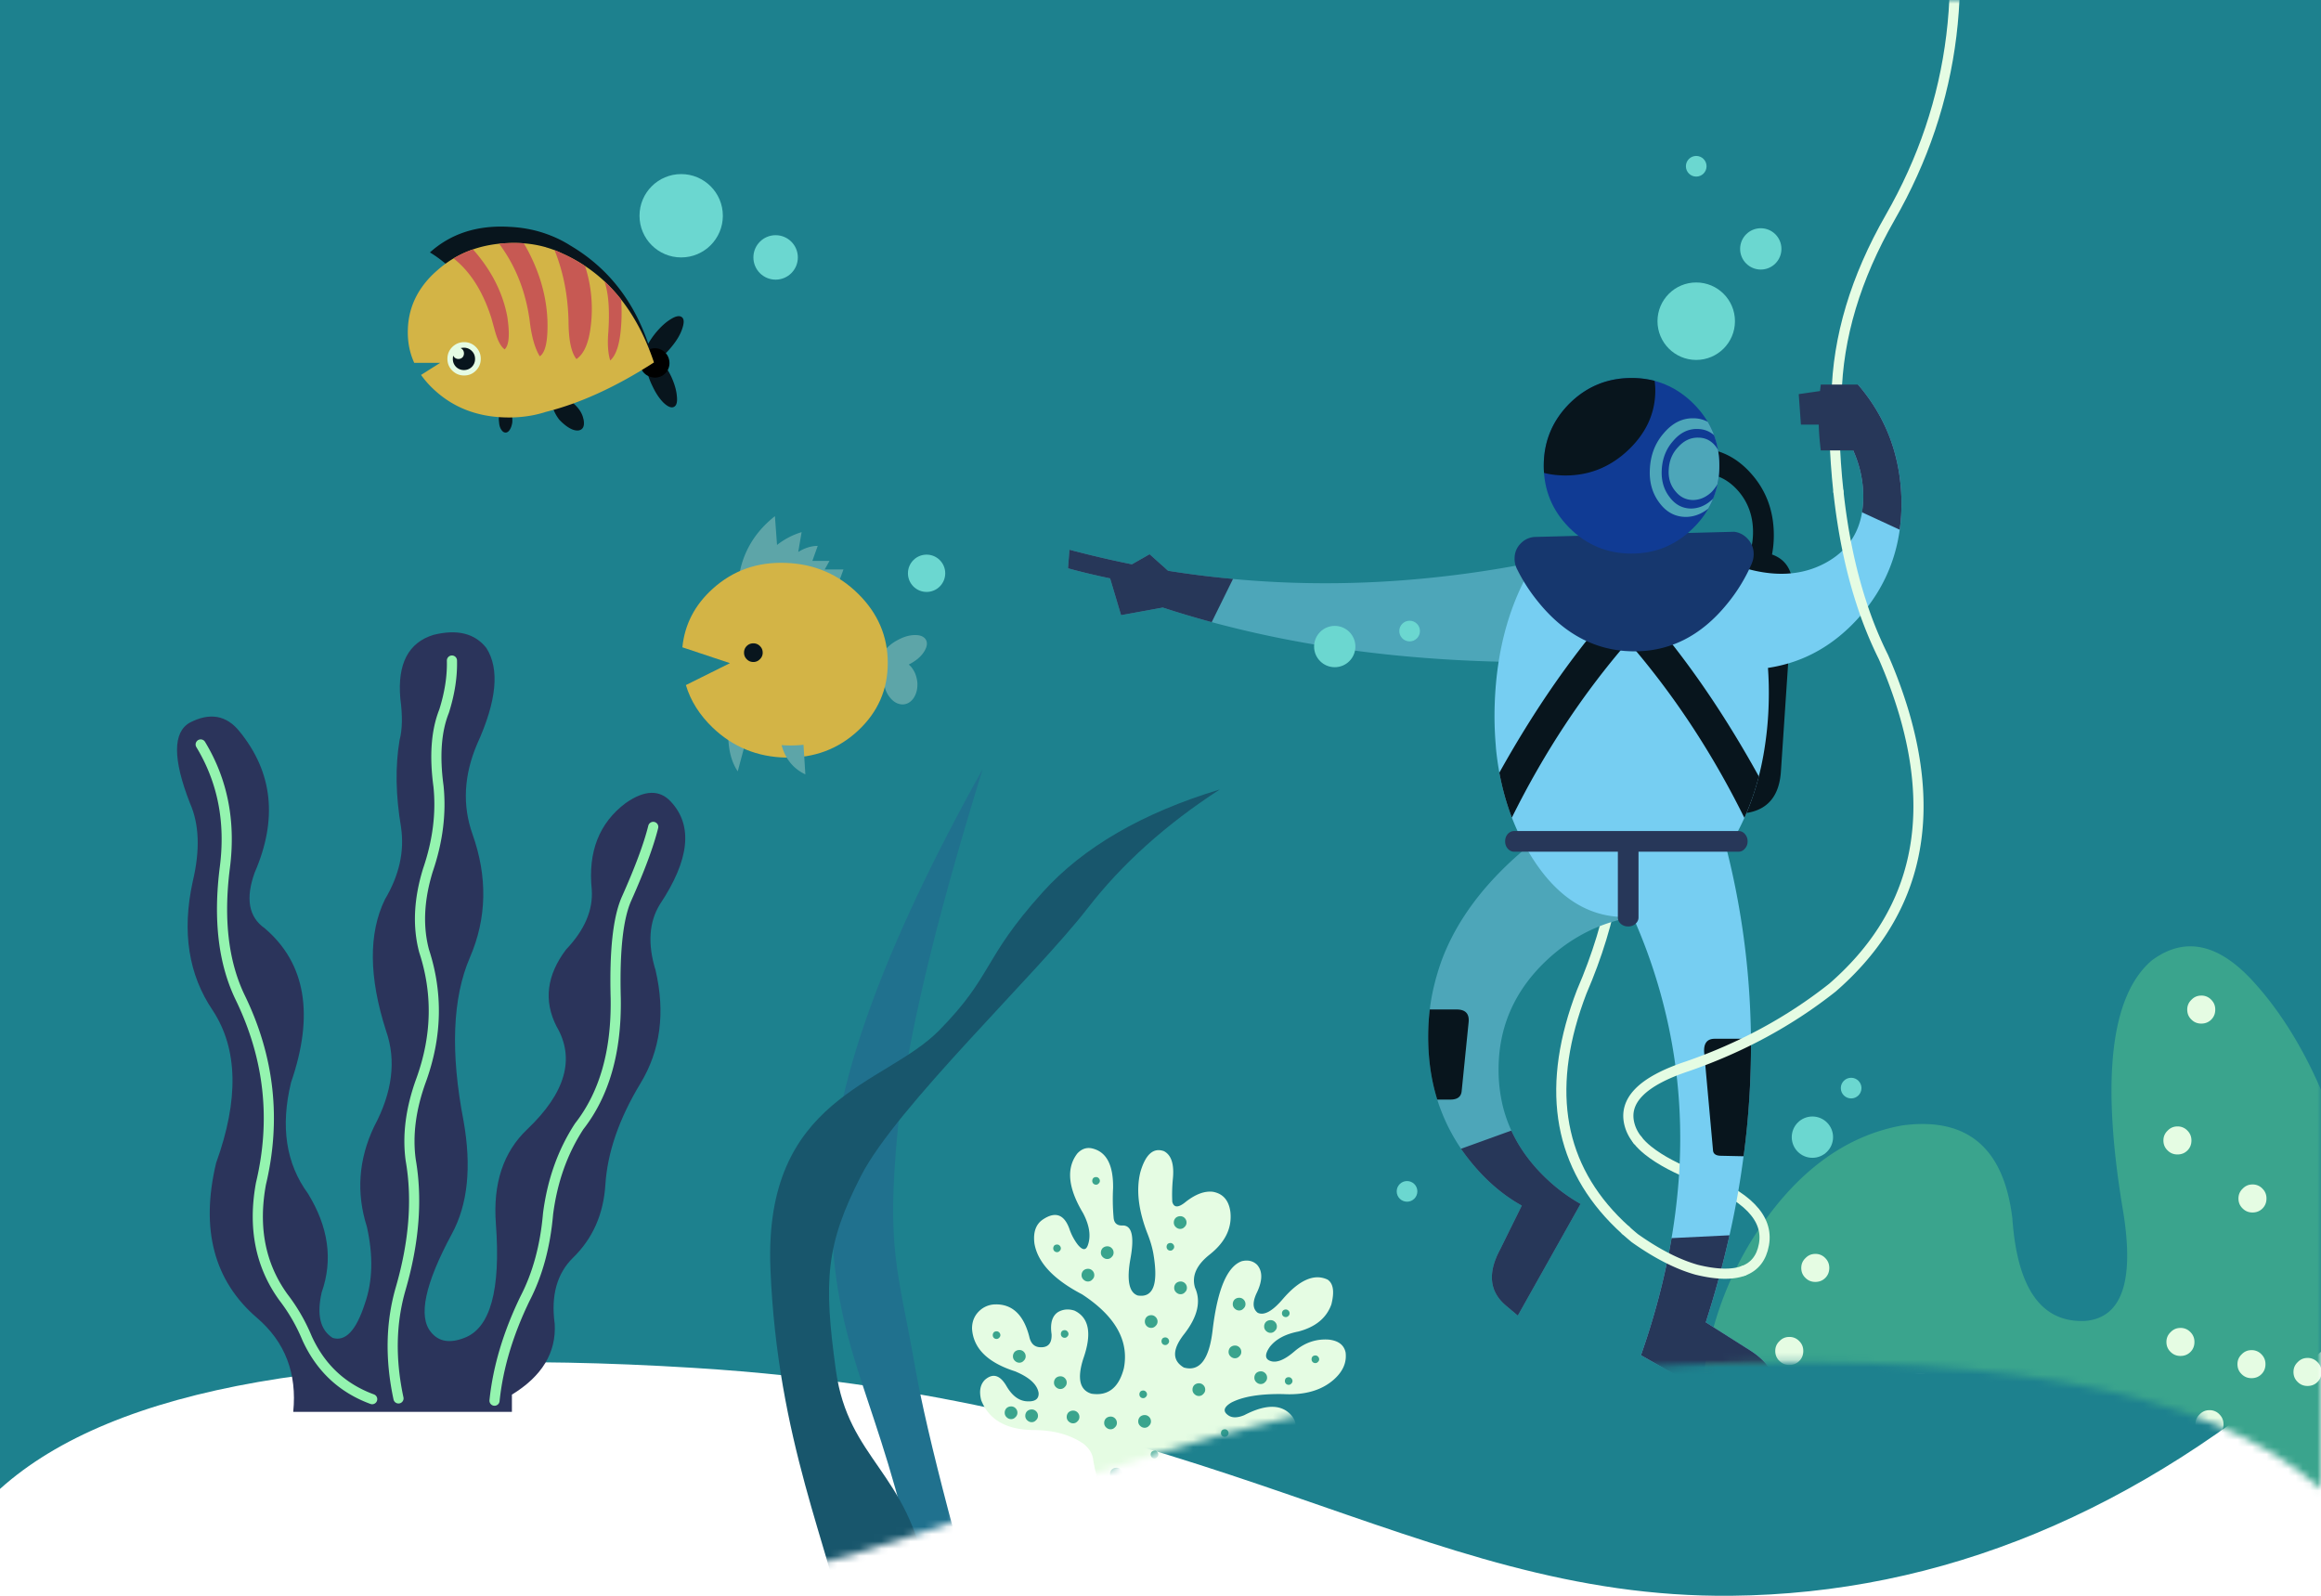 <svg width="320" height="220" viewBox="0 0 320 220" xmlns="http://www.w3.org/2000/svg" xmlns:xlink="http://www.w3.org/1999/xlink"><defs><path d="M0 0h320v205.27c-15.643-14.096-47.486-19.661-95.531-16.696C152.402 193.02 124.764 220.427 81.32 220c-28.962-.285-56.07-11.496-81.32-33.634V0z" id="main-services-mobile-a"/></defs><g fill="none" fill-rule="evenodd"><mask id="main-services-mobile-b" fill="#fff"><use xlink:href="#main-services-mobile-a"/></mask><use fill="#1D818E" transform="matrix(-1 0 0 1 320 0)" xlink:href="#main-services-mobile-a"/><g mask="url(#main-services-mobile-b)"><path d="M125.464 213.048c-5.369-22.88-10.96-27.76-10.886-48.722.05-13.974 7.022-33.416 20.917-58.326-6.687 21.568-10.583 38.032-11.688 49.393-1.658 17.041 0 19.575 2.4 33.284 1.6 9.14 6.086 26.245 13.46 51.316l-7.967 1.484c-.578-3.699-2.656-13.175-6.236-28.429z" fill="#20718E"/><path d="M120.442 249.692c-.61-6.818-1.768-14.58-3.477-23.283-2.562-13.055-9.779-27.755-10.744-51.473-.966-23.719 15.75-25.25 23.252-32.873 7.502-7.623 5.88-9.735 14.276-19.052 5.598-6.21 13.74-10.935 24.427-14.172-7.42 4.807-13.49 10.26-18.21 16.357-7.08 9.145-26.398 27.423-31.256 36.908-4.858 9.485-5.183 14.425-3.464 26.82 1.72 12.397 9.986 13.895 12.52 28.603 1.688 9.805 2.323 20.527 1.905 32.165h-9.23z" fill="#18566C"/></g><g mask="url(#main-services-mobile-b)"><path d="M328.207 186.469a.85.85 0 000-.166c-2.185-23.494-8.006-40.46-17.462-50.896-4.856-5.37-9.555-6.364-14.097-2.98-5.682 4.891-6.988 16.44-3.917 34.649 1.552 9.593-.195 14.605-5.241 15.034-6.015.275-9.362-4.433-10.042-14.124-1.166-9.755-6.233-14.031-15.2-12.827-7.613 1.38-14.151 6.08-19.614 14.096-9.882 14.528-10.986 33.342-3.31 56.442h96.717v-16.47c-4.348-6.373-6.96-13.96-7.834-22.758z" fill="#3AA48D" fill-rule="nonzero"/><path d="M278.938 213.531a1.826 1.826 0 00-1.38-.58c-.533 0-.983.194-1.351.58-.386.368-.58.818-.58 1.352 0 .551.194 1.011.58 1.38.368.367.818.55 1.352.55.551 0 1.011-.183 1.379-.55.368-.369.552-.829.552-1.38 0-.534-.184-.984-.552-1.352m-10.18 6.593c.368-.368.552-.827.552-1.38 0-.533-.184-.983-.551-1.35a1.826 1.826 0 00-1.38-.58c-.533 0-.984.193-1.351.58-.387.367-.58.817-.58 1.35 0 .553.193 1.012.58 1.38.367.368.818.552 1.351.552.552 0 1.012-.184 1.38-.552m-16.966-.745a1.826 1.826 0 00-1.38-.579c-.533 0-.983.193-1.35.58-.387.367-.58.818-.58 1.351 0 .552.193 1.012.58 1.38.367.367.817.551 1.35.551.553 0 1.012-.184 1.38-.552.368-.367.552-.827.552-1.379 0-.533-.184-.984-.552-1.352m-5.434-9.958c.367-.368.551-.828.551-1.38 0-.533-.184-.984-.551-1.351a1.826 1.826 0 00-1.38-.58c-.533 0-.984.193-1.351.58-.387.367-.58.818-.58 1.351 0 .552.193 1.012.58 1.38.367.368.818.551 1.351.551.552 0 1.012-.183 1.38-.551m11.503-.855c-.386.367-.58.818-.58 1.351 0 .552.194 1.012.58 1.38.368.367.818.551 1.352.551.552 0 1.011-.184 1.38-.551.367-.368.55-.828.55-1.38 0-.533-.183-.984-.55-1.351a1.826 1.826 0 00-1.38-.58c-.534 0-.984.193-1.352.58m12.055-3.063c0-.533-.184-.983-.551-1.351a1.826 1.826 0 00-1.38-.58c-.533 0-.984.194-1.352.58-.386.368-.579.818-.579 1.351 0 .552.193 1.012.58 1.38.367.368.818.551 1.351.551.552 0 1.012-.183 1.38-.551.367-.368.551-.828.551-1.38m-17.545-5.903c-.386.368-.579.818-.579 1.352 0 .551.193 1.011.58 1.379.367.368.818.552 1.351.552.552 0 1.012-.184 1.38-.552.367-.368.551-.828.551-1.38 0-.533-.184-.983-.552-1.351a1.826 1.826 0 00-1.379-.58c-.533 0-.984.194-1.352.58m-7.034-14.703c-.386.367-.58.818-.58 1.351 0 .552.194 1.012.58 1.38.368.367.818.551 1.352.551.551 0 1.011-.184 1.379-.551.368-.368.552-.828.552-1.38 0-.533-.184-.984-.552-1.351a1.826 1.826 0 00-1.38-.58c-.533 0-.983.193-1.351.58m3.586-11.449c-.386.368-.58.819-.58 1.352 0 .552.194 1.011.58 1.38.368.367.819.551 1.352.551.552 0 1.011-.184 1.38-.552.367-.368.55-.827.55-1.379 0-.533-.183-.984-.55-1.352a1.826 1.826 0 00-1.38-.579c-.533 0-.984.193-1.352.58m14.4 16.44c-.386.368-.58.819-.58 1.352 0 .552.194 1.012.58 1.38.368.368.819.551 1.352.551.552 0 1.011-.183 1.38-.551.367-.368.55-.828.55-1.38 0-.533-.183-.984-.55-1.351a1.826 1.826 0 00-1.38-.58c-.533 0-.984.193-1.352.58m9.6 5.765c-.386.368-.58.819-.58 1.352 0 .552.194 1.011.58 1.38.368.367.819.55 1.352.55.552 0 1.011-.183 1.38-.55.367-.369.55-.828.55-1.38 0-.533-.183-.984-.55-1.352a1.826 1.826 0 00-1.38-.58c-.533 0-.984.194-1.352.58m14.345 21.352c-.386.368-.58.818-.58 1.352 0 .551.194 1.011.58 1.379.368.368.818.552 1.352.552.551 0 1.011-.184 1.379-.552.368-.368.552-.828.552-1.38 0-.533-.184-.983-.552-1.351a1.826 1.826 0 00-1.38-.58c-.533 0-.983.194-1.351.58m36.524-1.517a1.826 1.826 0 00-1.38-.58c-.533 0-.983.193-1.35.58-.387.367-.58.818-.58 1.351 0 .552.193 1.012.58 1.38.367.368.817.551 1.35.551.553 0 1.012-.183 1.38-.551.368-.368.552-.828.552-1.38 0-.533-.184-.984-.552-1.351m-11.862-4.662a1.826 1.826 0 00-1.38-.58c-.533 0-.983.193-1.351.58-.386.367-.58.818-.58 1.351 0 .552.194 1.012.58 1.38.368.367.818.551 1.352.551.551 0 1.011-.184 1.379-.551.368-.368.552-.828.552-1.38 0-.533-.184-.984-.552-1.351m-26.317-11.173c-.386.368-.58.819-.58 1.352 0 .552.194 1.011.58 1.38.368.367.818.55 1.352.55.551 0 1.011-.183 1.379-.55.368-.369.552-.828.552-1.38 0-.533-.184-.984-.552-1.352a1.826 1.826 0 00-1.38-.58c-.533 0-.983.194-1.351.58m18.455 5.904c0-.534-.184-.984-.552-1.352a1.826 1.826 0 00-1.38-.58c-.532 0-.983.194-1.35.58-.387.368-.58.818-.58 1.352 0 .551.193 1.011.58 1.379.367.368.818.552 1.35.552.553 0 1.012-.184 1.38-.552.368-.368.552-.828.552-1.38m17.131-.027c-.386.368-.58.818-.58 1.352 0 .551.194 1.011.58 1.38.368.367.818.55 1.352.55.551 0 1.011-.183 1.379-.55.368-.369.552-.829.552-1.38 0-.534-.184-.984-.552-1.352a1.826 1.826 0 00-1.38-.58c-.533 0-.983.194-1.351.58m-17.931-10.538c-.386.368-.58.818-.58 1.352 0 .552.194 1.011.58 1.38.368.367.818.55 1.352.55.551 0 1.011-.183 1.379-.55.368-.369.552-.828.552-1.38 0-.534-.184-.984-.552-1.352a1.826 1.826 0 00-1.38-.58c-.533 0-.983.194-1.351.58m13.517-7.2c-.386.368-.58.818-.58 1.352 0 .552.194 1.011.58 1.38.368.367.819.55 1.352.55.552 0 1.011-.183 1.38-.55.367-.369.551-.828.551-1.38 0-.534-.184-.984-.552-1.352a1.826 1.826 0 00-1.38-.58c-.532 0-.983.194-1.35.58m-7.725-1.076c-.386.368-.58.819-.58 1.352 0 .552.194 1.011.58 1.38.368.367.818.551 1.352.551.552 0 1.011-.184 1.38-.552.367-.368.55-.827.55-1.379 0-.533-.183-.984-.55-1.352a1.826 1.826 0 00-1.38-.58c-.534 0-.984.194-1.352.58m-9.793-3.062c-.386.368-.58.819-.58 1.352 0 .552.194 1.011.58 1.38.368.367.818.55 1.352.55.551 0 1.011-.183 1.379-.55.368-.369.552-.828.552-1.38 0-.533-.184-.984-.552-1.352a1.826 1.826 0 00-1.38-.58c-.533 0-.983.194-1.351.58m9.931-19.78c-.386.369-.58.82-.58 1.353 0 .551.194 1.011.58 1.379.368.368.818.552 1.352.552.551 0 1.011-.184 1.379-.552.368-.368.552-.828.552-1.38 0-.533-.184-.983-.552-1.351a1.826 1.826 0 00-1.38-.58c-.533 0-.983.194-1.351.58m-10.345-8c-.386.368-.58.818-.58 1.352 0 .551.194 1.011.58 1.379.368.368.819.552 1.352.552.552 0 1.011-.184 1.38-.552.367-.368.55-.828.55-1.38 0-.533-.183-.983-.55-1.351a1.826 1.826 0 00-1.38-.58c-.533 0-.984.194-1.352.58m4.635-18.62c-.534 0-.984.192-1.352.578-.386.368-.58.819-.58 1.352 0 .552.194 1.012.58 1.38.368.367.818.551 1.352.551.551 0 1.011-.184 1.379-.551.368-.368.552-.828.552-1.38 0-.533-.184-.984-.552-1.352a1.826 1.826 0 00-1.38-.579z" fill="#E5FCE3" fill-rule="nonzero"/></g><g mask="url(#main-services-mobile-b)"><path d="M92.511 110.539c-1.558-1.702-3.636-1.646-6.234.167-3.667 2.739-5.23 6.72-4.69 11.947.194 2.819-.988 5.571-3.545 8.256-2.67 3.538-3.107 7.069-1.314 10.591 2.6 4.426 1.252 9.159-4.045 14.199-3.293 3.126-4.731 7.463-4.315 13.01.682 9.155-.77 14.402-4.358 15.741-2.004.78-3.533.516-4.587-.792-1.8-2.143-.84-6.66 2.877-13.552 2.2-4.046 2.736-9.245 1.606-15.596-1.816-9.422-1.525-16.92.875-22.496 2.346-5.427 2.464-11.105.355-17.034-1.4-3.967-1.185-8.102.646-12.405 2.705-5.934 3.13-10.347 1.272-13.24-1.578-2.017-4.004-2.621-7.276-1.814-3.468 1.061-4.997 3.98-4.587 8.757.322 2.387.287 4.312-.105 5.775-.606 3.626-.536 7.629.209 12.01v.02c.484 3.308-.26 6.616-2.23 9.925-2.271 4.682-2.216 10.722.166 18.118 1.423 4.065.874 8.457-1.647 13.177-2.154 4.529-2.488 9.136-1.001 13.823.897 4.014.8 7.558-.292 10.633-1.184 3.666-2.658 5.23-4.42 4.691-1.717-1.078-2.225-3.17-1.522-6.275 1.578-4.476.946-9.021-1.897-13.636-3.018-4.126-3.796-9.213-2.335-15.262v-.02c3.237-9.37 2.028-16.466-3.628-21.288-2.203-1.545-2.661-4.103-1.376-7.672 3.194-7.348 2.5-13.832-2.085-19.453-1.8-2.241-4.08-2.651-6.839-1.23-2.377 1.327-2.377 5.03 0 11.113 1.29 2.899 1.414 6.513.375 10.841-1.5 6.895-.575 12.81 2.773 17.743 3.465 5.275 3.618 12.28.46 21.016-2.184 9.145-.3 16.269 5.65 21.371 3.857 3.313 5.518 7.629 4.982 12.948h30.149v-2.377c4.158-2.544 6.125-5.797 5.9-9.758-.538-3.908.31-6.952 2.544-9.132 2.696-2.637 4.177-5.98 4.44-10.028.283-4.472 1.895-9.136 4.838-13.99 2.752-4.542 3.447-9.74 2.085-15.596-1.109-3.597-.914-6.62.583-9.07 4.09-6.133 4.604-10.852 1.543-14.156z" fill="#2B345B" fill-rule="nonzero"/><path d="M68.18 193.103c.476-4.586 1.883-9.287 4.222-14.105 1.724-3.339 2.777-7.22 3.159-11.644.58-4.547 2.011-8.571 4.295-12.072 3.476-4.448 5.154-10.33 5.035-17.65-.18-6.55.324-11.14 1.511-13.77 1.82-4.079 3.039-7.366 3.66-9.862M54.94 192.79c-1.155-5.39-1.057-10.422.291-15.095 1.868-6.429 2.333-12.343 1.397-17.743-.474-3.437.005-7.12 1.439-11.05 2.183-6.032 2.315-11.974.396-17.826-.892-3.377-.711-7.092.542-11.144 1.354-3.966 1.837-7.82 1.45-11.561-.565-4.169-.308-7.61.77-10.32.78-2.468 1.14-4.797 1.085-6.985M51.313 192.894c-4.094-1.503-7.075-4.279-8.945-8.33a9.207 9.207 0 00-.073-.166 24.73 24.73 0 00-3.231-5.567c-3.168-4.388-4.197-9.603-3.086-15.647 2.097-8.798 1.162-17.311-2.804-25.54-2.372-4.834-3.094-10.863-2.169-18.088.803-6.285-.309-11.925-3.336-16.919" stroke="#94F4AF" stroke-width="1.4" stroke-linecap="round" stroke-linejoin="round"/></g><g mask="url(#main-services-mobile-b)"><path d="M169.632 167.057c-.218-1.579-1.018-2.496-2.4-2.75-1.145-.14-2.394.321-3.749 1.384-1.015.837-1.634.837-1.857 0-.049-.994-.026-2.016.07-3.066.225-2.075-.184-3.383-1.226-3.924-1.45-.52-2.53.437-3.24 2.873-.617 2.451-.279 5.318 1.015 8.601.346.888.597 1.74.754 2.558.745 4.268.032 6.224-2.138 5.868-1.21-.414-1.542-2.12-.998-5.115.545-2.999.2-4.511-1.034-4.537-.814.054-1.246-.32-1.296-1.121a28.52 28.52 0 01-.07-4.03c.043-3.039-.827-4.837-2.61-5.395-.882-.297-1.653-.093-2.313.613-1.562 2.015-1.3 4.76.788 8.234.902 1.726 1.112 3.22.631 4.484-.27.678-.726.63-1.366-.14a7.585 7.585 0 01-1.157-2.19c-.713-1.964-1.904-2.408-3.573-1.331-1.029.649-1.444 1.77-1.244 3.363.449 2.619 2.638 4.955 6.57 7.008 4.573 2.991 6.494 6.384 5.763 10.178-.689 2.694-2.178 3.867-4.467 3.521-1.63-.49-2.004-2.108-1.121-4.852 1.205-3.433.796-5.634-1.227-6.605-.826-.264-1.585-.194-2.277.21-.807.544-1.099 1.566-.876 3.066v.018c.041 1.26-.513 1.843-1.664 1.751-.755-.065-1.228-.562-1.42-1.489-.775-2.975-2.323-4.446-4.642-4.414a3.272 3.272 0 00-1.962.665c-.864.68-1.29 1.578-1.279 2.698.18 2.707 2.159 4.663 5.94 5.869 1.986.828 3.067 1.826 3.24 2.995.04.869-.556 1.242-1.787 1.122-1.025-.125-1.907-.82-2.645-2.085-.884-1.522-1.87-1.814-2.96-.876-.662.654-.837 1.594-.526 2.82 1.056 2.69 3.444 4.062 7.165 4.117 2.806-.001 5.136.641 6.99 1.927.736.628 1.157 1.3 1.26 2.015.264 1.7.72 3.33 1.367 4.887h10.88v-1.436c.557-2.328 2.485-3.536 5.78-3.626 5.113.095 8.26-.845 9.443-2.82.652-1.073.64-2.03-.036-2.874-1.355-1.66-3.55-1.7-6.586-.122-.924.378-1.648.39-2.173.035-.804-.54-.676-1.13.386-1.77 1.61-.837 3.998-1.229 7.165-1.173 2.955.16 5.28-.505 6.972-1.997 1.256-1.113 1.799-2.356 1.63-3.732-.217-1.051-1.005-1.647-2.366-1.787-1.743-.11-3.314.439-4.712 1.647-1.37 1.176-2.473 1.609-3.311 1.296-.748-.276-.771-.918-.07-1.927.822-1.062 2.13-1.769 3.924-2.12 2.376-.617 3.9-1.867 4.572-3.748.443-1.754.267-2.892-.525-3.416-1.833-.864-3.894.035-6.184 2.697-1.425 1.668-2.575 2.293-3.451 1.875-.679-.528-.737-1.41-.176-2.645.861-1.742.89-3.067.088-3.977-.558-.53-1.259-.693-2.102-.49-2.025.724-3.368 3.912-4.03 9.564-.477 4.008-1.796 5.707-3.959 5.098-1.632-.966-1.615-2.508.053-4.625 1.844-2.375 2.34-4.5 1.489-6.376-.486-1.602.185-3.126 2.015-4.572 2.155-1.706 3.107-3.674 2.855-5.904z" fill="#E5FCE3" fill-rule="nonzero"/><path d="M181.877 187.396a.536.536 0 00-.175-.386.475.475 0 00-.35-.14.56.56 0 00-.386.14.603.603 0 00-.14.386c0 .14.047.262.14.368a.524.524 0 00.386.157.45.45 0 00.35-.157.481.481 0 00.175-.368m-20.689-2.488a.536.536 0 00-.175-.385.475.475 0 00-.35-.14.56.56 0 00-.386.14.603.603 0 00-.14.385c0 .14.047.263.14.368a.524.524 0 00.386.158.45.45 0 00.35-.158.481.481 0 00.175-.368m17.01 5.483a.536.536 0 00-.175-.385.475.475 0 00-.35-.14.56.56 0 00-.385.14.603.603 0 00-.14.385c0 .14.046.263.14.368a.524.524 0 00.385.158.45.45 0 00.35-.158.481.481 0 00.176-.368m-8.812 7.183a.536.536 0 00-.175-.386.475.475 0 00-.35-.14.56.56 0 00-.386.14.603.603 0 00-.14.386c0 .14.046.262.14.368a.524.524 0 00.385.157.45.45 0 00.35-.157.481.481 0 00.176-.368m-9.688 2.96a.536.536 0 00-.175-.385.475.475 0 00-.35-.14.56.56 0 00-.386.14.603.603 0 00-.14.385c0 .14.047.263.14.368a.524.524 0 00.386.158.45.45 0 00.35-.158.481.481 0 00.175-.368m-21.775-16.467a.536.536 0 00-.175-.385.475.475 0 00-.35-.14.56.56 0 00-.386.14.603.603 0 00-.14.385c0 .14.047.263.14.368a.524.524 0 00.386.158.45.45 0 00.35-.158.481.481 0 00.175-.368m20.216 8.164a.536.536 0 00-.175-.386.475.475 0 00-.35-.14.56.56 0 00-.386.14.603.603 0 00-.14.386c0 .14.047.262.14.368a.524.524 0 00.386.157.45.45 0 00.35-.157.481.481 0 00.175-.368m-10.826-8.322a.536.536 0 00-.175-.385.475.475 0 00-.35-.14.56.56 0 00-.386.14.603.603 0 00-.14.385c0 .14.046.263.14.368a.524.524 0 00.385.158.45.45 0 00.35-.158.481.481 0 00.176-.368m-1.051-11.807a.536.536 0 00-.175-.385.475.475 0 00-.35-.14.56.56 0 00-.386.14.603.603 0 00-.14.385c0 .14.046.263.14.368a.524.524 0 00.385.158.45.45 0 00.35-.158.481.481 0 00.176-.368m5.378-9.302a.536.536 0 00-.175-.385.475.475 0 00-.35-.14.56.56 0 00-.386.14.603.603 0 00-.14.385c0 .14.046.263.14.368a.524.524 0 00.385.158.45.45 0 00.35-.158.481.481 0 00.176-.368m9.337 9.46a.524.524 0 00.386.158.45.45 0 00.35-.158.481.481 0 00.175-.368.536.536 0 00-.175-.385.475.475 0 00-.35-.14.56.56 0 00-.386.14.603.603 0 00-.14.385c0 .14.047.263.14.368m16.66 8.426a.504.504 0 00-.368-.158.564.564 0 00-.385.158.536.536 0 00-.14.368c0 .14.046.263.14.368a.564.564 0 00.385.158c.14 0 .263-.053.368-.158a.504.504 0 000-.736m-1.857 2.786a.785.785 0 00.263-.596.86.86 0 00-.263-.63.832.832 0 00-.613-.246.933.933 0 00-.63.245.892.892 0 00-.246.63.81.81 0 00.245.597c.187.186.397.28.63.28.246 0 .45-.094.614-.28m-22.493 19.13a.892.892 0 00-.246.63.81.81 0 00.246.596c.186.187.397.28.63.28.246 0 .45-.093.613-.28a.785.785 0 00.263-.596.86.86 0 00-.263-.63.832.832 0 00-.613-.246.933.933 0 00-.63.245m19.813-3.398a.785.785 0 00.263-.596.86.86 0 00-.263-.63.832.832 0 00-.613-.246.933.933 0 00-.631.246.892.892 0 00-.245.63.81.81 0 00.245.596c.187.187.397.28.63.28.246 0 .45-.093.614-.28m1.331-8.672a.785.785 0 00.263-.595.86.86 0 00-.263-.63.832.832 0 00-.613-.246.933.933 0 00-.63.245.892.892 0 00-.246.63.81.81 0 00.245.596c.187.187.397.28.631.28.245 0 .45-.093.613-.28m-4.17-5.027a.933.933 0 00-.63.245.892.892 0 00-.245.63.81.81 0 00.245.596c.187.187.397.28.63.28.246 0 .45-.093.614-.28a.785.785 0 00.263-.595.86.86 0 00-.263-.631.832.832 0 00-.613-.245m-28.03 8.811a.933.933 0 00-.63.246.892.892 0 00-.245.63.81.81 0 00.245.596c.187.187.397.28.63.28.246 0 .45-.093.614-.28a.785.785 0 00.262-.596.86.86 0 00-.262-.63.832.832 0 00-.613-.246m23.667-2.137a.785.785 0 00.263-.596.86.86 0 00-.263-.63.832.832 0 00-.613-.245.933.933 0 00-.631.245.892.892 0 00-.245.63.81.81 0 00.245.596c.187.187.397.28.63.28.246 0 .45-.093.614-.28m-7.48 4.38a.785.785 0 00.262-.596.86.86 0 00-.263-.63.832.832 0 00-.613-.246.933.933 0 00-.63.245.892.892 0 00-.246.631.81.81 0 00.246.596c.187.187.397.28.63.28.246 0 .45-.093.613-.28m-18.148-1.787a.86.86 0 00-.263-.63.832.832 0 00-.613-.246.933.933 0 00-.631.245.892.892 0 00-.245.63.81.81 0 00.245.596c.187.187.397.28.63.28.246 0 .45-.093.614-.28a.785.785 0 00.263-.595m11.964 1.401a.81.81 0 00.246.596c.187.187.397.28.63.28.246 0 .45-.093.614-.28a.785.785 0 00.262-.596.86.86 0 00-.262-.63.832.832 0 00-.614-.246.933.933 0 00-.63.246.892.892 0 00-.246.63m-4.291-1.699a.933.933 0 00-.631.245.892.892 0 00-.245.63.81.81 0 00.245.597c.187.186.397.28.63.28.246 0 .45-.094.614-.28a.785.785 0 00.262-.596.86.86 0 00-.262-.63.832.832 0 00-.613-.246m-1.14-3.258a.785.785 0 00.264-.596.86.86 0 00-.263-.63.832.832 0 00-.613-.246.933.933 0 00-.631.245.892.892 0 00-.245.631.81.81 0 00.245.596c.187.186.397.28.63.28.246 0 .45-.094.614-.28m-6.272-5.098a.933.933 0 00-.63.245.892.892 0 00-.246.63.81.81 0 00.246.596c.187.187.397.28.63.28.246 0 .45-.093.613-.28a.785.785 0 00.263-.595.86.86 0 00-.263-.631.832.832 0 00-.613-.245m30.92-5.729a.785.785 0 00.263-.595.86.86 0 00-.263-.631.832.832 0 00-.613-.245.933.933 0 00-.63.245.892.892 0 00-.246.63.81.81 0 00.245.596c.187.187.397.28.63.28.246 0 .45-.093.614-.28m-22.336-4.59a.81.81 0 00.246.596c.186.187.397.28.63.28.245 0 .45-.093.613-.28a.785.785 0 00.263-.595.86.86 0 00-.263-.631.832.832 0 00-.613-.245.933.933 0 00-.63.245.892.892 0 00-.246.63m4.152-2.505a.785.785 0 00.263-.595.86.86 0 00-.263-.63.832.832 0 00-.613-.246.933.933 0 00-.63.245.892.892 0 00-.246.63.81.81 0 00.245.596c.187.187.397.28.63.28.246 0 .45-.093.614-.28m8.812-5.378a.892.892 0 00-.246.631.81.81 0 00.246.596c.187.186.397.28.63.28.246 0 .45-.094.614-.28a.785.785 0 00.262-.596.86.86 0 00-.262-.63.832.832 0 00-.614-.246.933.933 0 00-.63.245m.052 9.005a.892.892 0 00-.245.63.81.81 0 00.245.596c.187.187.397.28.631.28.245 0 .45-.093.613-.28a.785.785 0 00.263-.596.86.86 0 00-.263-.63.832.832 0 00-.613-.246.933.933 0 00-.63.246m-2.821 5.886a.816.816 0 00.28-.613.834.834 0 00-.28-.631.81.81 0 00-.596-.245.892.892 0 00-.63.245.892.892 0 00-.246.63.87.87 0 00.876.877.785.785 0 00.596-.263z" fill="#3AA48D" fill-rule="nonzero"/></g><g mask="url(#main-services-mobile-b)"><g transform="translate(147 -23)"><path d="M86.594 84.778l.623 3.507a2.9 2.9 0 01.32-.018c1.982 0 3.673.79 5.073 2.367 1.388 1.579 2.083 3.483 2.083 5.714 0 .807-.09 1.566-.267 2.278l-4.254.445-2.421 36.115h4.574c3.88 0 5.951-1.94 6.212-5.82l1.638-24.474c.194-2.888-.761-4.704-2.866-5.447.166-.844.25-1.728.25-2.652 0-3.323-1.039-6.153-3.116-8.49-2.076-2.35-4.586-3.525-7.529-3.525h-.32z" fill="#08151D" fill-rule="nonzero"/><path d="M105.906 82.767c.093 2.783.28 5.458.56 8.027m-.257-13.189c.166-8.104 2.628-16.31 7.386-24.616 9.102-15.877 11.256-33.428 6.462-52.65M75.558 145.02c-.855 4.866-2.35 9.77-4.485 14.711-4.895 12.762-3.403 23.213 4.476 31.354.507.523 1.04 1.036 1.602 1.54m1.611-12.46c.397.506.89.993 1.477 1.46 1.677 1.334 3.985 2.556 6.924 3.666 6.685 2.527 9.696 5.624 9.034 9.292-.333 1.841-1.28 3.049-2.84 3.622" stroke="#E5FCE3" stroke-width="1.4" stroke-linecap="round" stroke-linejoin="round"/><path d="M51.796 155.317a32.026 32.026 0 00-.747 2.314c-.072.237-.137.48-.196.73-.594 2.243-.908 4.61-.944 7.102-.053 3.608.463 6.954 1.549 10.039.17.462.347.92.534 1.37 1.085 2.585 2.592 4.976 4.52 7.173 1.923 2.184 4.024 3.904 6.302 5.162l-3.026 6.123c-1.697 3.18-1.43 5.726.801 7.636l1.673 1.406 8.65-15.396a23.828 23.828 0 01-4.592-3.382c-3.14-2.94-5.18-6.304-6.123-10.092a21.301 21.301 0 01-.587-5.055c0-5.91 2.237-10.953 6.71-15.13 2.718-2.527 5.767-4.29 9.15-5.286a21.848 21.848 0 012.67-.623l-4.789-16.34c-11.221 6.47-18.406 13.886-21.555 22.25z" fill="#4DA6B9" fill-rule="nonzero"/><path d="M54.43 181.375a28.841 28.841 0 002.083 2.67c1.922 2.184 4.023 3.904 6.3 5.162l-3.025 6.123c-1.697 3.18-1.43 5.726.801 7.636l1.673 1.406 8.65-15.396a23.828 23.828 0 01-4.592-3.382c-2.178-2.04-3.827-4.282-4.948-6.728l-6.942 2.51z" fill="#273759" fill-rule="nonzero"/><path d="M14.044 101.688l-2.546-2.279-2.438 1.389a145.994 145.994 0 01-8.615-2.012l-.196 2.564c1.816.498 3.75.96 5.803 1.388l1.513 5.073 5.749-1.05c9.957 3.247 20.643 5.442 32.057 6.585a191.24 191.24 0 0017.46.926l1.816-13.795a149.902 149.902 0 01-19.276 2.6c-10.584.725-21.026.262-31.327-1.39z" fill="#4DA6B9" fill-rule="nonzero"/><path d="M13.314 106.76c2.211.722 4.46 1.392 6.746 2.012l2.937-5.963c-2.992-.27-5.977-.644-8.953-1.121l-2.546-2.279-2.438 1.389a145.994 145.994 0 01-8.615-2.012l-.196 2.564c1.816.498 3.75.96 5.803 1.388l1.513 5.073 5.749-1.05z" fill="#273759" fill-rule="nonzero"/><path d="M53.825 162.17h-3.702a32.037 32.037 0 00-.214 3.293c-.048 3.257.368 6.3 1.246 9.13h1.816c.95 0 1.465-.379 1.548-1.138l.962-9.523c.118-1.175-.434-1.762-1.656-1.762z" fill="#08151D" fill-rule="nonzero"/><path d="M96.383 125.485a46.72 46.72 0 00.463-5.34c.246-7.61-1.178-14.166-4.272-19.668h-27.98c-3.433 5.502-5.272 12.058-5.518 19.669a47.746 47.746 0 00.125 5.34l.053.711c.42 4.24 1.44 8.097 3.062 11.57l.356.712c.404.81.843 1.6 1.317 2.367 3.5 5.72 7.855 8.58 13.064 8.58 5.21 0 9.754-2.86 13.635-8.58.669-.99 1.28-2.017 1.833-3.079 1.942-3.666 3.23-7.76 3.862-12.282z" fill="#76CEF2" fill-rule="nonzero"/><path d="M93.5 135.756a35.692 35.692 0 001.994-5.714c-4.644-8.405-9.64-15.72-14.988-21.947a92.822 92.822 0 00-3.043-3.4 105.851 105.851 0 00-3.062 3.4c-5.224 6.097-10.119 13.24-14.684 21.43.405 2.18.98 4.245 1.726 6.195 4.453-8.992 9.793-17.08 16.02-24.26 6.233 7.188 11.579 15.286 16.037 24.296z" fill="#08151D" fill-rule="nonzero"/><path d="M115.144 91.47c-.227-5.94-2.22-11.09-5.98-15.449l-2.635 5.678c2.224 3.1 3.346 6.339 3.364 9.718.012 4.26-1.744 7.334-5.268 9.22-3.323 1.78-7.239 1.94-11.748.481a22.767 22.767 0 01-1.602-.587v14.702c.62.06 1.249.089 1.887.089 6.306.053 11.616-2.273 15.93-6.977 4.259-4.68 6.276-10.305 6.052-16.874z" fill="#76CEF2" fill-rule="nonzero"/><path d="M100.994 77.338l.302 4.2h2.456c.036 1.173.131 2.36.285 3.56h4.468c.914 2.05 1.376 4.156 1.388 6.32a12.67 12.67 0 01-.178 2.207l5.198 2.403c.208-1.46.285-2.98.231-4.557-.227-5.94-2.22-11.09-5.98-15.45h-5.127c-.04.296-.076.592-.107.89l-2.936.427z" fill="#273759" fill-rule="nonzero"/><path d="M91.097 140.241l-5.215-6.176-7.743 15.343a75.225 75.225 0 014.308 12.477c1.77 7.06 2.476 14.322 2.118 21.787-.076 1.569-.2 3.147-.374 4.734-.74 6.974-2.388 14.118-4.948 21.43l17.585 9.986c2.272-4.534 1.447-8.07-2.474-10.608l-6.176-3.916c1.823-5.677 3.247-11.308 4.272-16.892.29-1.582.545-3.16.765-4.734 1.06-7.344 1.416-14.606 1.068-21.787a109.82 109.82 0 00-3.186-21.644z" fill="#76CEF2" fill-rule="nonzero"/><path d="M93.945 138.977c0-.38-.125-.712-.374-.996a1.113 1.113 0 00-.872-.41H61.764c-.344 0-.641.137-.89.41a1.51 1.51 0 00-.356.996v.036c0 .38.118.706.356.979.249.285.546.427.89.427h14.293v9.06c0 .344.136.64.409.89.285.237.617.356.997.356h.035c.38 0 .706-.119.98-.356.284-.25.427-.546.427-.89v-9.06h13.794c.344 0 .635-.142.872-.427.25-.273.374-.6.374-.98v-.035zM91.453 193.301l-7.992.392c-.893 5.286-2.3 10.668-4.218 16.144l17.585 9.985c2.272-4.534 1.447-8.07-2.474-10.608l-6.176-3.916a138.215 138.215 0 003.275-11.997z" fill="#273759" fill-rule="nonzero"/><path d="M89.424 166.21c-1.089-.005-1.575.654-1.46 1.976l1.21 13.385c.025.479.357.734.998.766l3.221.07a114.477 114.477 0 001.015-16.197h-4.984z" fill="#08151D" fill-rule="nonzero"/><path d="M94.55 100.62l.018-.071c.142-.356.214-.742.214-1.157 0-.843-.297-1.567-.89-2.172-.51-.522-1.11-.825-1.798-.908l-27.393.712a2.886 2.886 0 00-1.994.855c-.593.581-.89 1.293-.89 2.136 0 .462.09.89.267 1.281.012.048.03.09.054.125a23.773 23.773 0 002.776 4.36c3.631 4.58 8.004 6.919 13.118 7.013 5.103.095 9.464-2.082 13.083-6.532a23.183 23.183 0 003.435-5.642z" fill="#16376E" fill-rule="nonzero"/><path d="M90.047 87.217c0-3.335-1.187-6.188-3.56-8.562-2.373-2.361-5.221-3.542-8.544-3.542-3.346 0-6.206 1.181-8.579 3.542-2.35 2.374-3.524 5.227-3.524 8.562 0 3.334 1.175 6.182 3.524 8.544 2.373 2.373 5.233 3.56 8.58 3.56 3.322 0 6.17-1.187 8.543-3.56 2.373-2.362 3.56-5.21 3.56-8.544z" fill="#103B94" fill-rule="nonzero"/><path d="M89.78 84.6a11.195 11.195 0 00-1.335-3.453 4.237 4.237 0 00-1.905-.48c-1.566-.048-2.948.635-4.147 2.047-1.186 1.352-1.827 2.996-1.922 4.93-.107 1.827.338 3.394 1.335 4.699.937 1.258 2.13 1.899 3.577 1.922 1.126 0 2.17-.38 3.133-1.139.563-.966.967-1.999 1.21-3.097.214-.894.32-1.832.32-2.812 0-.905-.088-1.777-.266-2.617z" fill="#4DA6B9" fill-rule="nonzero"/><path d="M89.317 82.998c-.627-.553-1.374-.838-2.243-.854-1.293-.047-2.426.504-3.4 1.655-.96 1.08-1.483 2.403-1.566 3.97-.083 1.483.285 2.747 1.104 3.79.76 1.01 1.727 1.526 2.901 1.55 1.129 0 2.155-.457 3.08-1.371a9.974 9.974 0 00.534-1.709c.027-.094.051-.19.07-.285-.225.38-.492.736-.8 1.068-.783.748-1.656 1.122-2.617 1.122-.973-.024-1.774-.433-2.403-1.228-.676-.807-.979-1.792-.907-2.955.059-1.234.492-2.273 1.299-3.115.807-.902 1.744-1.335 2.812-1.3 1.044.012 1.887.487 2.528 1.425.035.07.083.142.142.213a3.647 3.647 0 00-.071-.374 10.243 10.243 0 00-.463-1.602z" fill="#103B94" fill-rule="nonzero"/><path d="M81.219 76.911c.002-.48-.028-.948-.09-1.406a12.646 12.646 0 00-3.186-.392c-3.346 0-6.206 1.181-8.579 3.542-2.35 2.374-3.524 5.227-3.524 8.562 0 .331.012.658.035.979.914.234 1.899.352 2.955.356 3.43 0 6.408-1.258 8.935-3.774 2.279-2.278 3.43-4.9 3.454-7.867z" fill="#08151D" fill-rule="nonzero"/><path d="M106.467 90.794c.609 5.605 1.662 10.701 3.16 15.29a53.984 53.984 0 003.043 7.494 66.211 66.211 0 012.812 7.636c4.616 15.592 1.335 28.241-9.843 37.948-5.874 4.648-12.551 8.268-20.033 10.857-6.234 2.07-8.871 4.776-7.912 8.117.201.708.557 1.385 1.068 2.029m-1.61 12.46c.397.36.809.716 1.236 1.068 3.054 2.163 5.899 3.617 8.535 4.36 2.746.672 4.89.723 6.435.152" stroke="#E5FCE3" stroke-width="1.4" stroke-linecap="round" stroke-linejoin="round"/><circle fill="#6BD7D0" cx="86.861" cy="67.282" r="5.34"/><circle fill="#6BD7D0" cx="95.761" cy="57.314" r="2.848"/><circle fill="#6BD7D0" cx="37.023" cy="112.136" r="2.848"/><circle fill="#6BD7D0" cx="102.88" cy="179.773" r="2.848"/><circle fill="#6BD7D0" cx="86.861" cy="45.922" r="1.424"/><circle fill="#6BD7D0" cx="47.346" cy="110" r="1.424"/><circle fill="#6BD7D0" cx="108.22" cy="173.01" r="1.424"/><circle fill="#6BD7D0" cx="46.99" cy="187.249" r="1.424"/></g></g><g mask="url(#main-services-mobile-b)"><g transform="translate(94 71)"><path d="M33.46 18.755c.365-.621.43-1.14.194-1.559-.258-.428-.74-.642-1.447-.642-.728-.011-1.494.192-2.298.61-.857.429-1.516.965-1.977 1.607-.438.647-.61 1.194-.514 1.64l.402 2.121c.046.109.073.232.08.37.01.846.263 1.58.755 2.202.483.632 1.056.97 1.72 1.012.643.01 1.173-.284 1.591-.884.386-.59.557-1.29.514-2.105-.075-.825-.342-1.532-.803-2.122a2.807 2.807 0 00-.386-.385c.13-.066.259-.135.386-.21.814-.47 1.409-1.023 1.784-1.655M9.064 30.28l-2.651-.804c-.1 2.489.334 4.444 1.301 5.866l1.35-5.062M22.291 7.505h-2.587l.659-1.173H18l.74-2.073c-.893.003-1.787.282-2.685.836l.466-2.732a10.285 10.285 0 00-3.39 1.767L12.84.16C9.985 2.407 8.313 5.289 7.827 8.808l13.436 1.51 1.028-2.812z" fill="#5DA5A8" fill-rule="nonzero"/><path d="M14.368 6.605c-3.932-.16-7.302 1.029-10.11 3.568C1.789 12.401.396 15.09.08 18.241l6.558 2.186-6.075 3.021c.649 2.165 1.88 4.12 3.696 5.866 2.807 2.679 6.177 4.056 10.109 4.13 3.91.065 7.232-1.183 9.964-3.744 2.71-2.54 4.066-5.641 4.066-9.305 0-3.665-1.355-6.836-4.066-9.515-2.732-2.71-6.053-4.135-9.964-4.275z" fill="#D3B446" fill-rule="nonzero"/><path d="M10.768 19.88a1.2 1.2 0 00.386-.9c0-.364-.129-.67-.386-.916a1.225 1.225 0 00-.9-.37c-.364 0-.67.124-.916.37-.247.247-.37.552-.37.916 0 .354.123.654.37.9.246.257.552.386.916.386a1.2 1.2 0 00.9-.386z" fill="#08151D" fill-rule="nonzero"/><path d="M13.757 31.725c.518 1.9 1.61 3.244 3.279 4.034l-.257-4.082a16.316 16.316 0 01-3.021.048z" fill="#5DA5A8" fill-rule="nonzero"/><circle fill="#6BD7D0" cx="33.75" cy="8.036" r="2.571"/></g></g><g mask="url(#main-services-mobile-b)"><g transform="translate(56 24)"><path d="M14.438 32.879c-.191-.485-.434-.728-.727-.728-.332 0-.588.243-.766.728-.166.383-.211.836-.134 1.36.025.42.134.765.325 1.033.166.243.358.364.575.364.204 0 .389-.121.555-.364.179-.268.3-.612.364-1.034.038-.523-.026-.976-.192-1.36zM22.653 9.862a15.522 15.522 0 00-2.47-1.283.15.15 0 00-.096-.039c-1.81-.746-3.745-1.167-5.802-1.263-4.427-.27-8.098.905-11.01 3.523 1.124.68 2.228 1.547 3.312 2.604l26.617 12.122c-.04.153-.066.332-.076.536a3.732 3.732 0 000 .517c.076.804.35 1.685.823 2.642.46.983.977 1.756 1.551 2.317.587.55 1.06.734 1.417.556.358-.18.492-.67.402-1.475-.064-.804-.319-1.698-.766-2.68-.46-.97-.989-1.73-1.589-2.28-.05-.048-.1-.093-.153-.133.607-.426 1.207-1.007 1.8-1.743.715-.868 1.2-1.698 1.455-2.49.268-.79.255-1.308-.038-1.55-.32-.269-.83-.186-1.532.248-.702.422-1.41 1.066-2.126 1.935-.4.496-.732.982-.995 1.455-2.058-6-5.632-10.506-10.724-13.52m11.509 16.105l-.058-.02a.11.11 0 00.039-.018c.009.012.015.024.019.038z" fill="#08151D" fill-rule="nonzero"/><path d="M34.302 26.06a4 4 0 01-.012-.05 1.987 1.987 0 00-.05.025l.062.025z" stroke="#000" stroke-linecap="round" stroke-linejoin="round" stroke-width="4"/><path d="M24.453 33.817a1.057 1.057 0 00-.038-.134c-.31-1.45-1.842-2.798-4.596-4.04-.008 1.706.426 3.116 1.302 4.231.074.079.15.155.23.23.031.033.063.065.096.096.88.817 1.64 1.2 2.279 1.149.638-.09.887-.568.746-1.436a.847.847 0 00-.019-.096z" fill="#08151D" fill-rule="nonzero"/><path d="M19.264 10.091l-.02-.019a.455.455 0 01-.095-.019c-1.623-.448-3.36-.627-5.209-.536-3.804.166-7.02 1.417-9.65 3.753-.22.192-.43.384-.633.575C1.443 16.024.3 18.565.23 21.466c-.052 1.631.241 3.15.88 4.557h3.581L2.05 27.69a12.99 12.99 0 001.857 2.088c2.63 2.425 5.905 3.683 9.824 3.772 1.81.04 3.508-.17 5.093-.632.128-.032.25-.07.364-.115 4.743-1.176 9.735-3.455 14.975-6.836-.971-2.9-2.216-5.433-3.734-7.602-2.32-3.327-5.282-5.797-8.885-7.41a14.623 14.623 0 00-2.28-.863z" fill="#D3B446" fill-rule="nonzero"/><path d="M24.664 12.677a21.988 21.988 0 00-3.121-1.724c-.357-.167-.72-.326-1.092-.479 1.22 3.01 1.864 6.31 1.934 9.9.016 2.536.38 4.247 1.092 5.132 1.028-.713 1.679-2.181 1.953-4.404a19.188 19.188 0 00-.766-8.425m-12.39 9.076c.358 1.248.792 2.052 1.303 2.413.611-.564.733-2.07.363-4.52-.628-3.323-2.205-6.413-4.73-9.267-.94.326-1.835.74-2.68 1.244 2.301 1.808 4.037 4.54 5.208 8.196l.536 1.934m17.273.115c.166-1.48.198-3.006.096-4.577a22.583 22.583 0 00-2.317-2.527c.56 1.566.746 3.857.555 6.874v.039c-.15 1.632-.068 2.972.249 4.02.726-.64 1.199-1.917 1.417-3.829M13.94 9.517c-.38.017-.757.042-1.13.077 2.251 3.011 3.655 6.535 4.213 10.57.249 2.193.715 3.847 1.398 4.96.794-.52 1.145-2.199 1.053-5.037-.157-3.587-1.242-7.104-3.255-10.55a19.24 19.24 0 00-2.279-.02z" fill="#C75953" fill-rule="nonzero"/><path d="M7.985 27.766c.638 0 1.181-.223 1.628-.67.447-.447.67-.99.67-1.628 0-.638-.223-1.18-.67-1.628a2.216 2.216 0 00-1.628-.67c-.625 0-1.168.224-1.628.67-.446.447-.67.99-.67 1.628 0 .638.224 1.18.67 1.628.46.447 1.003.67 1.628.67z" fill="#E5FCE3" fill-rule="nonzero"/><path d="M7.506 23.994c.094.042.177.1.25.172.14.153.21.338.21.555 0 .217-.07.402-.21.556a.793.793 0 01-.556.21.769.769 0 01-.536-.21.82.82 0 01-.173-.25 1.79 1.79 0 00-.057.46c0 .422.147.785.44 1.092.307.293.67.44 1.092.44.421 0 .785-.147 1.091-.44.294-.307.44-.67.44-1.092 0-.434-.146-.798-.44-1.091a1.491 1.491 0 00-1.091-.46c-.158 0-.31.02-.46.058z" fill="#08151D" fill-rule="nonzero"/><circle fill="#6BD7D0" cx="37.915" cy="5.745" r="5.745"/><circle fill="#6BD7D0" cx="50.936" cy="11.489" r="3.064"/></g></g></g></svg>